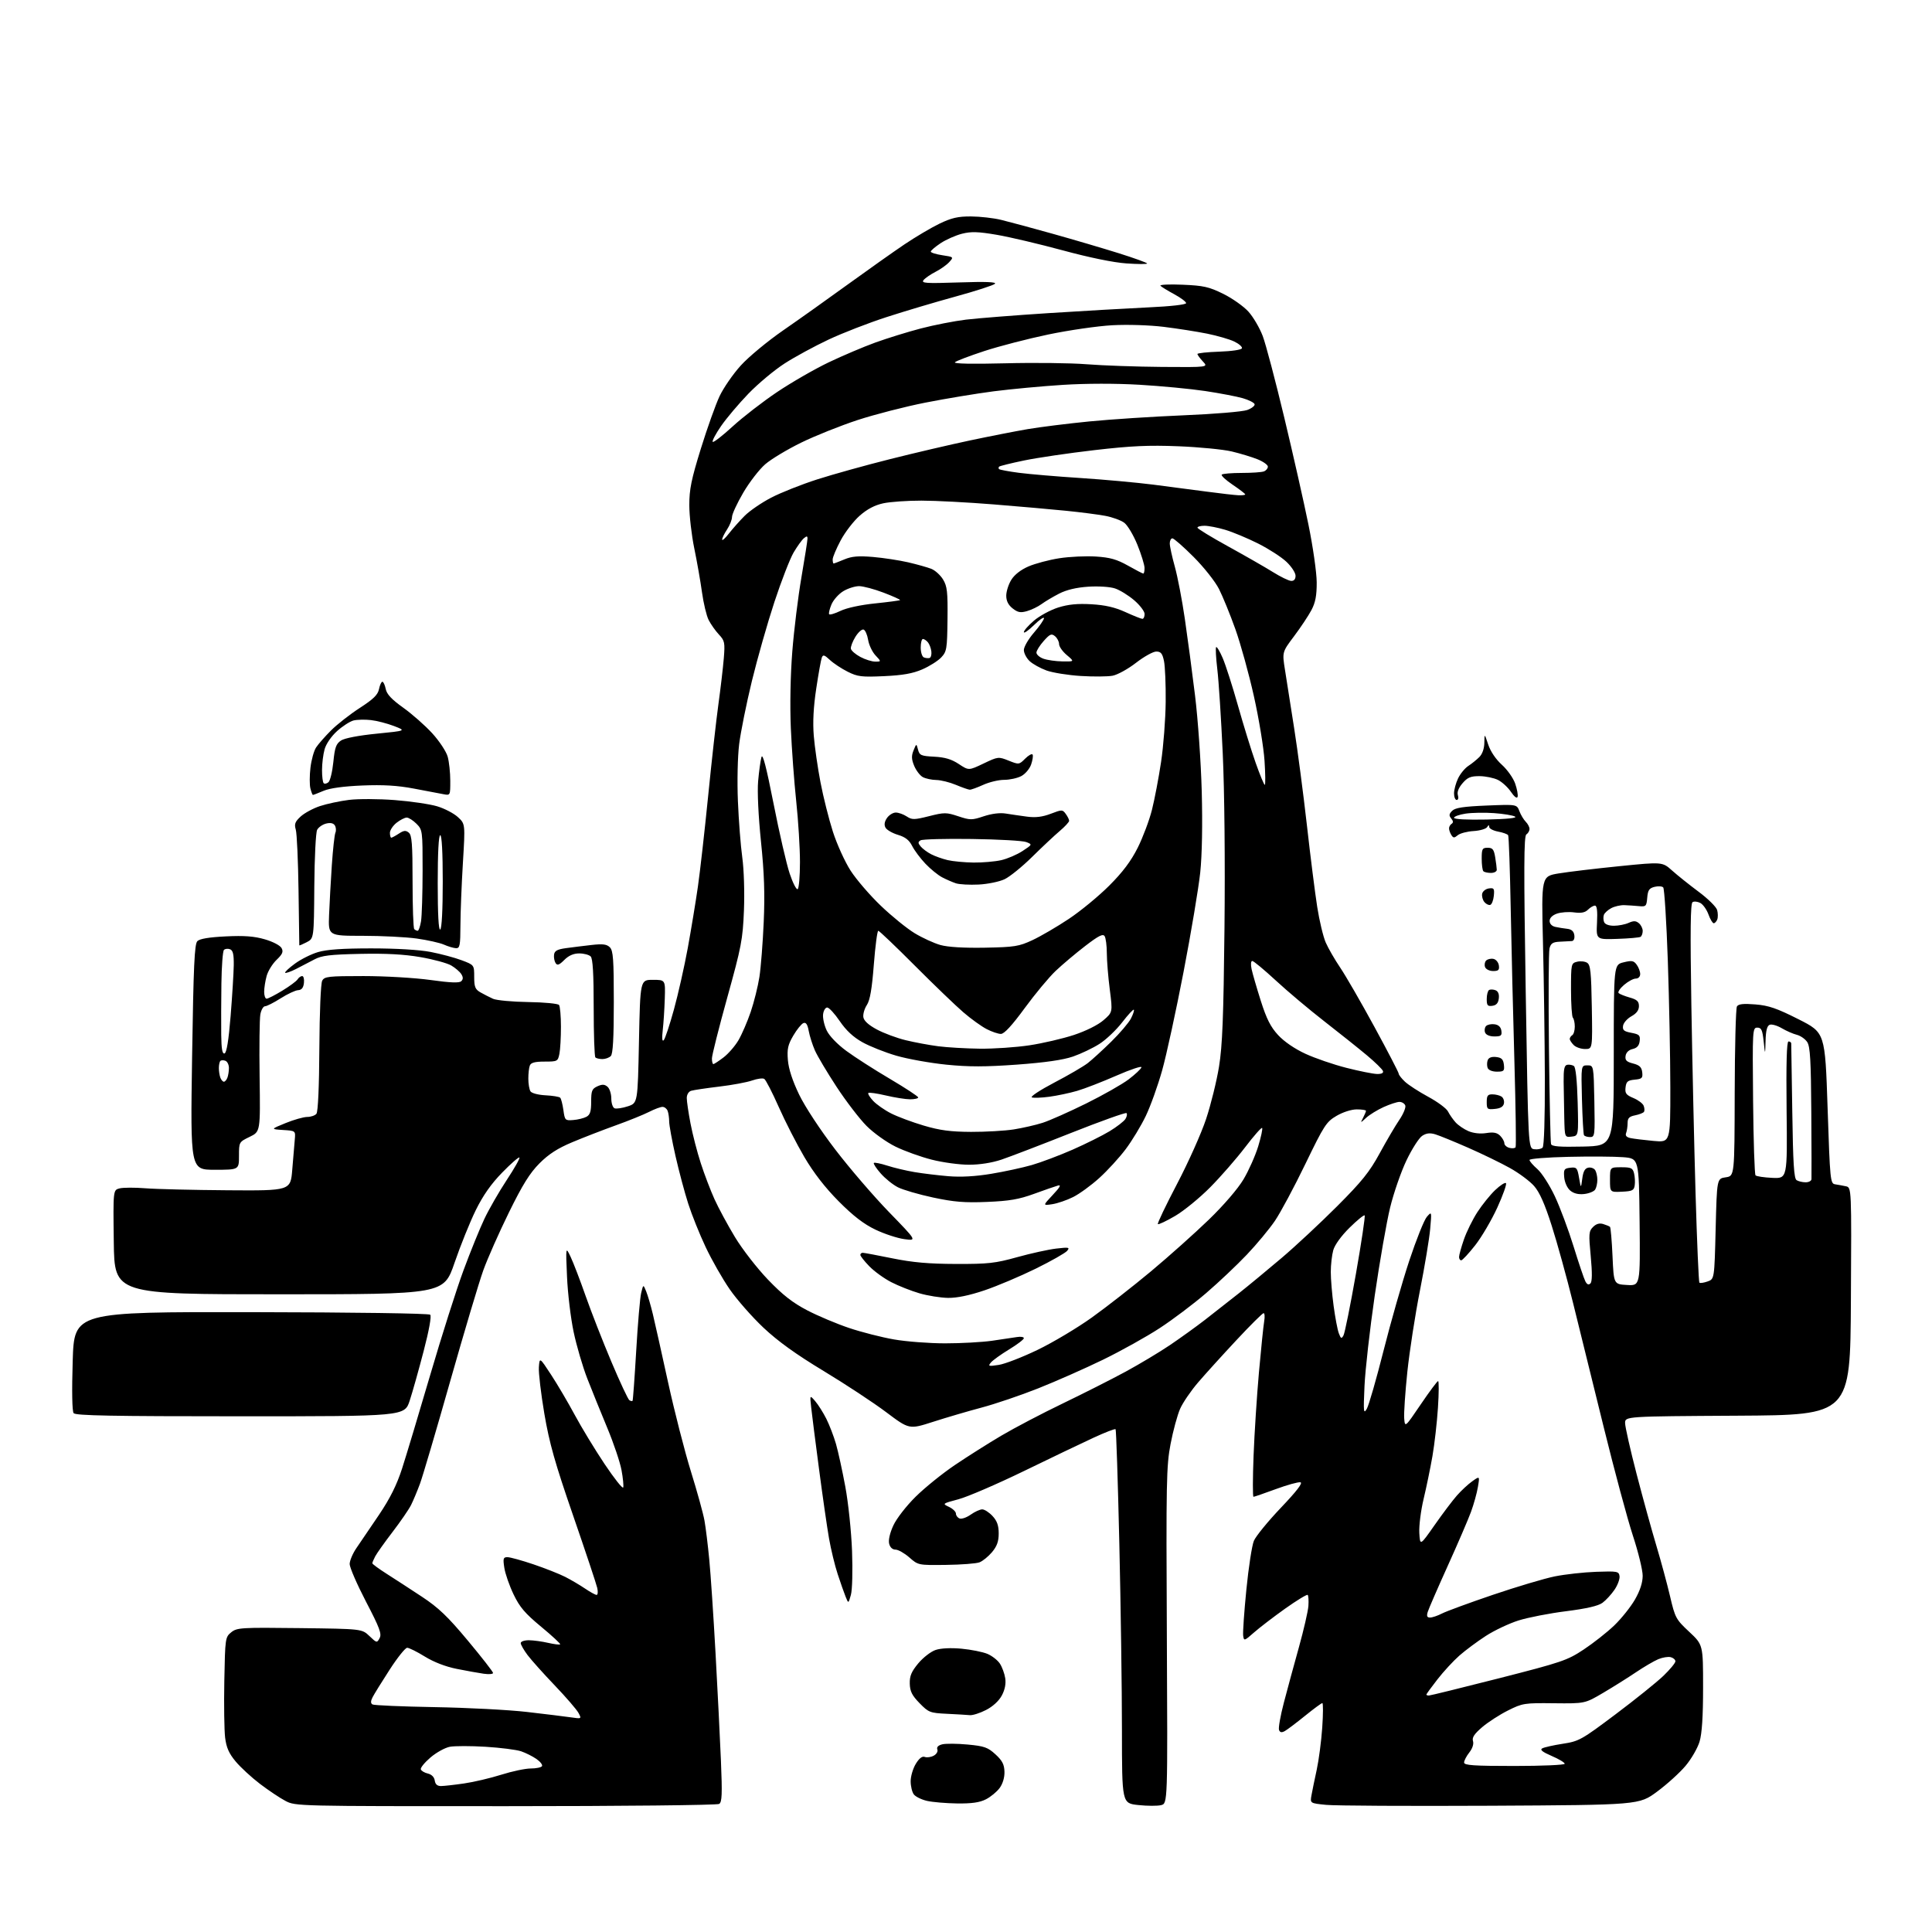 <?xml version="1.0" encoding="UTF-8" standalone="no"?>
<svg 
  version="1.1" 
  xmlns="http://www.w3.org/2000/svg" 
  xmlns:xlink="http://www.w3.org/1999/xlink" 
  xmlns:svg="http://www.w3.org/2000/svg"
  xmlns:rdf="http://www.w3.org/1999/02/22-rdf-syntax-ns#"
  xmlns:cc="http://creativecommons.org/ns#"
  xmlns:dc="http://purl.org/dc/elements/1.1/"
  viewBox="0 0 768 768"
  width="768"
  height="768"
>
<style>svg {background-color: white; }</style>"
<path stroke="none" fill="black" fill-rule="evenodd" d="M200.99,717.98C118.10,718.00 117.44,717.98 113.49,715.90C111.29,714.75 106.75,711.71 103.38,709.15C100.01,706.59 95.66,702.58 93.70,700.24C91.00,697.01 89.99,694.71 89.49,690.74C89.14,687.86 88.99,677.70 89.17,668.16C89.49,651.21 89.55,650.78 91.92,648.86C94.20,647.02 95.77,646.92 119.11,647.20C143.87,647.50 143.87,647.50 146.85,650.35C149.75,653.13 149.85,653.15 150.90,651.18C151.81,649.49 150.92,647.10 145.49,636.68C141.92,629.81 139.00,623.09 139.00,621.74C139.00,620.39 140.21,617.53 141.68,615.39C143.16,613.25 147.18,607.33 150.61,602.24C155.07,595.62 157.70,590.34 159.84,583.74C161.48,578.66 166.52,561.90 171.04,546.50C175.55,531.10 181.49,512.42 184.24,505.00C186.98,497.57 190.73,488.35 192.56,484.50C194.38,480.65 198.38,473.71 201.43,469.08C204.49,464.45 206.76,460.42 206.47,460.14C206.19,459.85 203.11,462.54 199.63,466.11C195.24,470.60 192.02,475.19 189.13,481.05C186.84,485.70 183.04,495.12 180.68,502.00C176.38,514.50 176.38,514.50 110.94,514.50C45.50,514.50 45.50,514.50 45.23,493.77C44.96,473.05 44.96,473.05 47.54,472.40C48.96,472.04 53.58,472.03 57.81,472.36C62.04,472.70 76.75,473.05 90.50,473.15C115.50,473.33 115.50,473.33 116.18,464.92C116.55,460.29 117.00,454.93 117.18,453.00C117.50,449.50 117.50,449.50 112.53,449.19C107.56,448.87 107.56,448.87 113.53,446.44C116.81,445.10 120.68,444.01 122.13,444.00C123.57,444.00 125.22,443.44 125.78,442.75C126.42,441.98 126.87,431.99 126.95,416.60C127.03,402.36 127.51,390.91 128.08,389.85C128.98,388.17 130.51,388.00 144.50,388.00C153.03,388.00 164.93,388.70 171.11,389.56C179.15,390.68 182.59,390.81 183.37,390.03C184.15,389.25 184.15,388.46 183.37,387.22C182.78,386.28 180.97,384.73 179.37,383.79C177.76,382.85 172.25,381.35 167.12,380.47C160.60,379.34 153.39,378.96 143.15,379.18C131.14,379.44 127.87,379.84 125.00,381.38C123.08,382.41 119.77,384.13 117.65,385.20C115.54,386.27 113.60,386.94 113.36,386.69C113.11,386.44 114.84,384.82 117.20,383.09C119.55,381.35 123.71,379.27 126.42,378.47C129.88,377.44 136.24,377.00 147.59,377.00C157.46,377.00 166.70,377.55 171.16,378.41C175.20,379.19 180.75,380.67 183.50,381.71C188.50,383.59 188.50,383.59 188.50,388.32C188.50,392.32 188.89,393.28 191.00,394.49C192.38,395.27 194.62,396.42 196.00,397.04C197.38,397.65 203.68,398.24 210.00,398.33C216.32,398.42 221.83,398.95 222.23,399.50C222.64,400.05 222.98,403.93 222.98,408.12C222.99,412.32 222.72,417.16 222.38,418.88C221.77,421.90 221.58,422.00 216.48,422.00C212.60,422.00 211.05,422.42 210.61,423.58C210.27,424.45 210.01,426.81 210.02,428.83C210.02,430.85 210.41,433.09 210.87,433.82C211.34,434.56 213.94,435.25 216.85,435.40C219.67,435.54 222.30,435.97 222.68,436.35C223.06,436.73 223.63,438.94 223.96,441.27C224.52,445.35 224.66,445.49 227.87,445.23C229.70,445.09 232.05,444.51 233.10,443.95C234.58,443.16 235.00,441.82 235.00,437.94C235.00,433.61 235.32,432.81 237.47,431.83C239.36,430.97 240.30,431.00 241.47,431.98C242.31,432.67 243.00,434.78 243.00,436.65C243.00,438.55 243.58,440.29 244.31,440.57C245.04,440.84 247.40,440.49 249.56,439.78C253.50,438.49 253.50,438.49 254.00,414.00C254.50,389.50 254.50,389.50 259.50,389.50C264.50,389.50 264.50,389.50 264.26,397.00C264.13,401.12 263.77,406.75 263.45,409.50C263.08,412.73 263.22,414.15 263.84,413.50C264.38,412.95 266.19,407.49 267.88,401.36C269.57,395.23 272.05,384.21 273.40,376.86C274.74,369.51 276.55,358.55 277.42,352.50C278.29,346.45 280.12,330.22 281.50,316.43C282.88,302.63 284.71,286.21 285.58,279.93C286.45,273.64 287.41,265.44 287.72,261.70C288.23,255.42 288.08,254.69 285.75,252.20C284.36,250.71 282.54,248.12 281.69,246.44C280.84,244.76 279.66,239.81 279.05,235.44C278.45,231.07 277.07,223.22 275.99,218.00C274.91,212.78 274.02,205.06 274.01,200.85C274.00,194.55 274.81,190.57 278.60,178.35C281.13,170.18 284.48,160.80 286.04,157.49C287.60,154.19 291.39,148.69 294.48,145.29C297.56,141.88 305.13,135.61 311.29,131.35C317.46,127.09 329.02,118.87 337.00,113.08C344.98,107.30 355.10,100.14 359.50,97.17C363.90,94.21 370.20,90.48 373.50,88.89C378.27,86.60 380.84,86.01 386.00,86.04C389.57,86.06 394.98,86.67 398.00,87.41C401.02,88.14 410.25,90.63 418.50,92.94C426.75,95.25 438.56,98.73 444.75,100.67C450.94,102.62 456.00,104.45 456.00,104.74C456.00,105.04 452.29,105.03 447.75,104.71C442.66,104.36 433.00,102.38 422.50,99.53C413.15,97.00 401.33,94.21 396.24,93.34C388.83,92.08 386.08,91.99 382.42,92.91C379.91,93.55 376.09,95.23 373.93,96.66C371.77,98.10 370.00,99.60 370.00,100.02C370.00,100.43 372.06,101.08 374.59,101.46C379.12,102.14 379.15,102.17 377.34,104.18C376.33,105.30 373.89,107.03 371.93,108.03C369.97,109.03 367.82,110.51 367.15,111.31C366.10,112.59 367.90,112.71 381.22,112.27C391.87,111.91 396.20,112.08 395.50,112.81C394.95,113.39 387.94,115.66 379.92,117.86C371.90,120.06 359.53,123.74 352.42,126.05C345.31,128.35 334.94,132.37 329.37,134.99C323.80,137.61 315.92,141.88 311.87,144.50C307.82,147.11 301.35,152.51 297.50,156.50C293.65,160.49 288.75,166.29 286.61,169.40C284.47,172.51 282.99,175.32 283.32,175.65C283.64,175.98 287.19,173.23 291.21,169.54C295.22,165.86 303.18,159.70 308.89,155.86C314.61,152.02 323.83,146.71 329.39,144.05C334.95,141.40 343.32,137.84 348.00,136.15C352.68,134.46 360.77,131.95 366.00,130.58C371.23,129.21 379.32,127.63 384.00,127.06C388.68,126.50 403.52,125.33 417.00,124.46C430.48,123.60 448.25,122.58 456.50,122.19C465.33,121.79 471.50,121.09 471.50,120.50C471.50,119.96 469.38,118.37 466.80,116.97C464.21,115.57 461.74,114.06 461.30,113.60C460.86,113.14 464.82,112.95 470.10,113.18C478.43,113.53 480.57,114.01 486.24,116.80C489.84,118.57 494.35,121.76 496.27,123.88C498.19,126.00 500.75,130.38 501.97,133.62C503.19,136.85 507.03,151.43 510.52,166.00C514.01,180.57 518.33,199.70 520.12,208.50C521.92,217.30 523.40,227.65 523.41,231.50C523.43,236.75 522.91,239.51 521.31,242.53C520.14,244.74 517.05,249.40 514.43,252.88C509.67,259.21 509.67,259.21 510.81,266.35C511.43,270.28 513.07,280.70 514.45,289.50C515.84,298.30 518.11,315.62 519.51,328.00C520.90,340.38 522.75,355.00 523.61,360.50C524.47,366.00 526.00,372.38 527.00,374.67C528.00,376.96 530.60,381.46 532.77,384.67C534.94,387.88 541.06,398.47 546.36,408.21C551.66,417.95 556.00,426.30 556.00,426.78C556.00,427.26 557.12,428.70 558.49,429.99C559.86,431.28 564.02,433.98 567.74,435.99C571.46,438.00 574.99,440.62 575.59,441.81C576.19,443.01 577.54,444.95 578.59,446.13C579.64,447.31 581.96,448.89 583.75,449.65C585.74,450.49 588.48,450.79 590.83,450.41C593.68,449.96 595.08,450.23 596.33,451.47C597.25,452.39 598.00,453.73 598.00,454.45C598.00,455.18 598.90,456.00 600.00,456.29C601.10,456.58 602.21,456.47 602.47,456.05C602.73,455.63 602.52,440.48 602.01,422.39C601.49,404.30 600.83,376.74 600.53,361.15C600.24,345.56 599.78,332.45 599.51,332.01C599.24,331.58 597.44,330.93 595.51,330.57C593.58,330.21 591.99,329.37 591.98,328.70C591.97,327.84 591.74,327.86 591.15,328.79C590.70,329.51 588.26,330.21 585.74,330.36C583.22,330.51 580.41,331.25 579.50,332.00C578.10,333.17 577.71,333.16 576.94,331.94C576.44,331.15 576.02,329.96 576.02,329.31C576.01,328.65 576.47,327.83 577.05,327.47C577.76,327.03 577.71,326.35 576.88,325.36C575.92,324.20 576.00,323.57 577.26,322.31C578.47,321.10 581.71,320.60 590.90,320.22C602.95,319.73 602.95,319.73 603.98,322.44C604.54,323.93 605.68,325.82 606.50,326.65C607.33,327.47 608.00,328.76 608.00,329.52C608.00,330.28 607.44,331.26 606.75,331.70C605.75,332.34 605.70,345.12 606.50,394.50C607.50,456.50 607.50,456.50 609.87,456.83C611.17,457.02 612.67,456.73 613.21,456.19C613.80,455.60 614.15,444.64 614.10,428.36C614.05,413.59 613.72,389.54 613.36,374.92C612.71,348.34 612.71,348.34 619.60,347.20C623.40,346.57 634.22,345.28 643.66,344.33C660.82,342.60 660.82,342.60 664.68,346.05C666.80,347.95 671.56,351.75 675.25,354.50C678.95,357.25 682.25,360.51 682.59,361.75C682.93,362.98 682.96,364.67 682.64,365.50C682.32,366.32 681.69,367.00 681.23,367.00C680.78,367.00 679.83,365.43 679.14,363.50C678.44,361.58 676.99,359.53 675.91,358.95C674.84,358.38 673.45,358.22 672.82,358.61C671.98,359.13 671.86,369.89 672.34,399.41C672.70,421.46 673.45,455.22 674.01,474.43C674.57,493.64 675.26,509.59 675.53,509.87C675.81,510.15 677.27,509.94 678.77,509.41C681.50,508.45 681.50,508.45 682.00,488.48C682.50,468.50 682.50,468.50 686.00,468.00C689.50,467.50 689.50,467.50 689.57,434.45C689.61,416.27 690.01,400.80 690.46,400.07C691.06,399.10 693.01,398.89 697.78,399.27C703.06,399.69 706.30,400.81 714.90,405.15C725.50,410.50 725.50,410.50 726.50,440.49C727.46,469.32 727.58,470.49 729.50,470.78C730.60,470.94 732.52,471.30 733.76,471.56C736.02,472.04 736.02,472.04 735.76,517.27C735.50,562.50 735.50,562.50 690.75,562.76C646.00,563.02 646.00,563.02 646.00,565.69C646.00,567.15 648.06,576.26 650.57,585.93C653.08,595.59 656.63,608.45 658.45,614.50C660.26,620.55 662.70,629.55 663.86,634.50C665.88,643.13 666.19,643.71 671.48,648.66C677.00,653.83 677.00,653.83 677.00,670.76C677.00,682.38 676.56,689.14 675.60,692.33C674.83,694.89 672.34,699.21 670.06,701.92C667.79,704.64 662.70,709.26 658.75,712.18C651.58,717.50 651.58,717.50 592.54,717.81C560.07,717.97 530.64,717.82 527.13,717.46C520.77,716.82 520.77,716.82 521.33,713.66C521.64,711.92 522.58,707.35 523.42,703.50C524.25,699.65 525.24,692.11 525.61,686.75C525.98,681.39 526.00,677.00 525.65,677.00C525.30,677.00 522.20,679.28 518.76,682.07C515.31,684.86 511.71,687.58 510.74,688.12C509.46,688.82 508.82,688.70 508.43,687.68C508.13,686.91 508.99,682.05 510.34,676.89C511.69,671.72 514.37,661.83 516.31,654.90C518.24,647.97 519.95,640.54 520.11,638.40C520.26,636.25 520.13,634.27 519.82,634.00C519.50,633.73 515.48,636.18 510.87,639.45C506.27,642.73 500.70,646.99 498.50,648.93C494.64,652.33 494.49,652.38 494.18,650.21C494.00,648.98 494.57,640.74 495.45,631.90C496.32,623.07 497.67,614.34 498.43,612.52C499.19,610.69 504.02,604.77 509.16,599.37C515.55,592.65 518.00,589.45 516.93,589.23C516.06,589.06 511.64,590.29 507.11,591.96C502.57,593.63 498.60,595.00 498.28,595.00C497.95,595.00 497.97,587.69 498.31,578.75C498.65,569.81 499.62,554.85 500.45,545.50C501.29,536.15 502.22,527.04 502.53,525.25C502.84,523.46 502.73,522.00 502.30,522.00C501.86,522.00 496.99,526.84 491.48,532.75C485.96,538.66 479.12,546.21 476.27,549.53C473.42,552.85 470.19,557.57 469.11,560.03C468.03,562.49 466.32,568.77 465.32,574.00C463.65,582.72 463.53,589.01 463.84,650.21C464.17,716.92 464.17,716.92 461.56,717.57C460.13,717.93 456.04,717.92 452.48,717.53C446.00,716.84 446.00,716.84 445.99,687.67C445.99,671.63 445.52,638.27 444.95,613.54C444.38,588.81 443.71,568.38 443.46,568.13C443.22,567.88 439.30,569.39 434.76,571.49C430.22,573.58 417.73,579.56 407.00,584.78C396.27,589.99 384.57,595.03 381.00,595.98C374.56,597.70 374.52,597.73 377.25,599.02C378.76,599.73 380.00,600.94 380.00,601.69C380.00,602.45 380.66,603.32 381.46,603.62C382.27,603.93 384.25,603.24 385.87,602.09C387.49,600.94 389.55,600.00 390.45,600.00C391.36,600.00 393.20,601.19 394.55,602.65C396.36,604.60 397.00,606.42 397.00,609.57C397.00,612.74 396.31,614.66 394.34,617.01C392.87,618.75 390.63,620.57 389.36,621.05C388.08,621.54 382.08,622.00 376.02,622.07C365.04,622.21 364.99,622.20 361.47,619.10C359.52,617.40 357.05,616.00 355.98,616.00C354.77,616.00 353.81,615.11 353.45,613.64C353.09,612.21 353.74,609.38 355.12,606.39C356.38,603.65 360.26,598.65 363.95,595.00C367.56,591.42 374.57,585.76 379.51,582.42C384.45,579.08 392.77,573.81 398.00,570.72C403.23,567.63 414.25,561.85 422.50,557.88C430.75,553.91 442.00,548.21 447.50,545.23C453.00,542.24 460.88,537.52 465.00,534.74C469.12,531.96 475.43,527.42 479.00,524.66C482.57,521.89 488.65,517.12 492.50,514.07C496.35,511.02 504.00,504.70 509.50,500.03C515.00,495.36 524.90,486.13 531.51,479.52C541.36,469.66 544.40,465.88 548.42,458.50C551.11,453.55 554.63,447.56 556.24,445.19C557.85,442.83 558.92,440.24 558.62,439.44C558.31,438.65 557.26,438.01 556.28,438.02C555.30,438.03 552.48,438.96 550.00,440.08C547.52,441.21 544.43,443.11 543.11,444.31C540.73,446.50 540.73,446.50 541.86,444.32C542.49,443.11 543.00,441.88 543.00,441.57C543.00,441.25 541.35,441.00 539.34,441.00C537.21,441.00 533.84,442.08 531.29,443.57C527.22,445.96 526.35,447.31 518.90,462.70C514.50,471.81 509.06,481.96 506.83,485.26C504.59,488.56 499.55,494.63 495.63,498.75C491.71,502.88 484.45,509.75 479.48,514.01C474.52,518.28 466.20,524.56 460.98,527.96C455.77,531.37 445.65,537.00 438.50,540.49C431.35,543.97 419.74,549.10 412.71,551.89C405.68,554.68 395.55,558.12 390.21,559.53C384.87,560.95 376.21,563.49 370.97,565.18C361.43,568.25 361.43,568.25 352.29,561.38C347.26,557.59 336.07,550.23 327.42,545.00C316.37,538.33 309.26,533.20 303.49,527.78C298.98,523.53 292.94,516.66 290.07,512.51C287.20,508.36 282.90,500.81 280.51,495.73C278.11,490.66 274.99,482.89 273.58,478.48C272.16,474.07 269.88,465.52 268.51,459.48C267.14,453.44 266.01,447.30 266.01,445.83C266.00,444.36 265.73,442.45 265.39,441.58C265.06,440.71 264.14,440.00 263.35,440.00C262.57,440.00 260.16,440.90 258.00,442.00C255.84,443.10 249.90,445.51 244.79,447.34C239.68,449.18 231.90,452.19 227.50,454.04C221.69,456.47 218.12,458.77 214.46,462.44C210.61,466.30 207.72,470.94 202.29,482.00C198.37,489.98 193.78,500.34 192.10,505.02C190.41,509.71 184.51,529.51 178.97,549.02C173.44,568.54 168.02,586.90 166.94,589.83C165.85,592.76 164.25,596.59 163.37,598.33C162.49,600.07 159.19,604.88 156.03,609.00C152.88,613.12 149.78,617.48 149.15,618.68C148.52,619.89 148.00,621.12 148.00,621.42C148.00,621.73 150.59,623.63 153.75,625.64C156.91,627.65 163.21,631.74 167.73,634.73C174.31,639.07 177.99,642.59 185.98,652.18C191.49,658.78 196.00,664.57 196.00,665.03C196.00,665.49 194.31,665.63 192.25,665.33C190.19,665.03 185.37,664.17 181.53,663.40C177.16,662.53 172.45,660.71 168.88,658.51C165.76,656.58 162.59,655.01 161.85,655.02C161.11,655.02 157.96,658.96 154.86,663.77C151.75,668.57 148.71,673.49 148.10,674.69C147.32,676.23 147.31,677.07 148.06,677.54C148.64,677.90 159.74,678.38 172.71,678.61C185.68,678.83 202.19,679.69 209.40,680.52C216.60,681.35 224.46,682.31 226.86,682.66C231.22,683.29 231.23,683.29 229.95,680.90C229.24,679.58 225.01,674.67 220.54,670.00C216.07,665.33 211.19,659.88 209.71,657.91C208.22,655.93 207.00,653.79 207.00,653.16C207.00,652.51 208.44,652.01 210.25,652.02C212.04,652.04 215.47,652.50 217.88,653.06C220.29,653.61 222.45,653.88 222.67,653.66C222.90,653.43 219.50,650.29 215.12,646.66C208.70,641.35 206.58,638.86 204.15,633.79C202.49,630.33 200.84,625.59 200.48,623.25C199.90,619.51 200.05,619.00 201.72,619.00C202.77,619.00 207.42,620.28 212.06,621.85C216.70,623.42 222.39,625.67 224.69,626.84C227.00,628.02 230.55,630.11 232.58,631.49C234.62,632.87 236.67,634.00 237.16,634.00C237.64,634.00 237.76,632.76 237.42,631.25C237.09,629.74 232.77,616.80 227.84,602.50C220.58,581.48 218.39,573.72 216.39,562.00C215.04,554.02 214.05,545.70 214.21,543.50C214.50,539.50 214.50,539.50 219.08,546.50C221.60,550.35 225.84,557.55 228.50,562.50C231.16,567.45 236.49,576.21 240.34,581.98C244.20,587.74 247.52,591.93 247.74,591.29C247.95,590.65 247.65,587.55 247.06,584.39C246.48,581.24 243.93,573.67 241.39,567.58C238.85,561.48 235.27,552.67 233.45,547.98C231.63,543.30 229.19,534.98 228.03,529.48C226.87,523.99 225.68,514.10 225.40,507.50C224.87,495.50 224.87,495.50 226.83,499.62C227.91,501.89 230.60,508.90 232.81,515.20C235.02,521.50 239.63,533.27 243.04,541.34C246.45,549.42 249.66,556.29 250.19,556.61C250.71,556.94 251.27,557.04 251.45,556.85C251.62,556.66 252.27,547.73 252.90,537.00C253.52,526.27 254.41,515.92 254.87,514.00C255.71,510.50 255.71,510.50 256.87,513.36C257.51,514.93 258.70,518.98 259.51,522.36C260.32,525.73 263.05,537.93 265.56,549.45C268.08,560.98 272.17,576.93 274.64,584.90C277.12,592.87 279.55,601.67 280.04,604.45C280.54,607.23 281.40,614.23 281.95,620.00C282.51,625.77 283.62,642.42 284.43,657.00C285.24,671.58 286.20,690.86 286.58,699.86C287.14,713.25 287.01,716.38 285.88,717.09C285.12,717.58 247.02,717.98 200.99,717.98zM380.50,716.90C376.10,716.84 370.70,716.38 368.50,715.88C366.30,715.37 363.94,714.21 363.25,713.29C362.56,712.37 362.00,710.02 362.00,708.06C362.01,706.10 362.92,703.00 364.04,701.16C365.40,698.93 366.59,698.01 367.61,698.41C368.46,698.73 370.05,698.51 371.15,697.92C372.28,697.32 372.92,696.23 372.61,695.43C372.26,694.52 372.96,693.80 374.56,693.40C375.93,693.05 380.47,693.09 384.65,693.48C391.28,694.10 392.68,694.60 395.71,697.38C398.41,699.85 399.21,701.38 399.29,704.28C399.36,706.57 398.62,709.05 397.38,710.75C396.27,712.26 393.81,714.29 391.93,715.25C389.44,716.52 386.30,716.97 380.50,716.90zM175.32,709.98C176.52,709.97 180.64,709.51 184.48,708.95C188.31,708.40 194.97,706.83 199.28,705.47C203.58,704.11 208.85,703.00 210.99,703.00C213.13,703.00 215.14,702.58 215.45,702.08C215.77,701.57 214.78,700.29 213.26,699.23C211.74,698.17 208.98,696.79 207.13,696.16C205.28,695.54 198.94,694.73 193.04,694.37C187.14,694.01 180.74,694.01 178.82,694.37C176.90,694.73 173.43,696.65 171.12,698.63C168.80,700.61 167.08,702.73 167.28,703.34C167.48,703.95 168.74,704.70 170.07,705.01C171.58,705.37 172.62,706.42 172.82,707.79C173.04,709.30 173.83,709.99 175.32,709.98zM602.00,702.00C613.00,702.00 622.00,701.61 622.00,701.12C622.00,700.64 619.67,699.24 616.82,698.02C613.12,696.42 612.04,695.56 613.07,695.00C613.85,694.57 617.54,693.74 621.25,693.17C627.69,692.18 628.67,691.63 642.25,681.43C650.09,675.54 658.64,668.66 661.25,666.15C663.86,663.63 666.00,661.05 666.00,660.40C666.00,659.76 665.16,659.01 664.14,658.75C663.12,658.48 660.89,658.85 659.18,659.56C657.48,660.28 653.48,662.62 650.29,664.77C647.11,666.92 641.25,670.59 637.27,672.94C630.04,677.20 630.04,677.20 617.75,677.07C605.96,676.93 605.22,677.05 599.45,679.94C596.14,681.59 591.52,684.58 589.18,686.58C586.05,689.26 585.09,690.71 585.54,692.11C585.90,693.27 585.33,695.04 584.07,696.64C582.93,698.09 582.00,699.88 582.00,700.63C582.00,701.74 585.77,702.00 602.00,702.00zM385.54,681.80C384.42,681.69 380.31,681.45 376.41,681.26C369.69,680.94 369.13,680.72 365.54,677.04C362.54,673.97 361.73,672.34 361.65,669.28C361.57,666.24 362.29,664.51 365.02,661.22C366.94,658.92 370.03,656.52 371.91,655.89C374.01,655.18 377.94,654.99 382.22,655.38C386.02,655.74 390.64,656.66 392.49,657.43C394.33,658.20 396.58,659.95 397.47,661.31C398.36,662.67 399.32,665.30 399.60,667.14C399.93,669.34 399.46,671.71 398.23,674.00C397.08,676.15 394.66,678.37 391.96,679.75C389.55,680.99 386.66,681.91 385.54,681.80zM568.00,674.00C568.55,674.00 581.05,670.92 595.78,667.17C620.85,660.77 623.01,660.04 629.53,655.72C633.36,653.18 638.83,648.88 641.68,646.15C644.52,643.42 648.23,638.78 649.92,635.84C651.96,632.28 652.98,629.13 652.99,626.40C653.00,624.15 651.24,616.94 649.08,610.38C646.93,603.82 641.74,584.51 637.54,567.48C633.35,550.44 627.85,528.17 625.33,518.00C622.81,507.82 618.99,493.98 616.83,487.24C614.09,478.63 612.00,473.93 609.84,471.47C608.15,469.54 603.83,466.32 600.24,464.32C596.65,462.31 589.17,458.68 583.61,456.24C578.05,453.80 572.17,451.40 570.55,450.91C568.41,450.27 566.99,450.43 565.33,451.52C564.08,452.34 561.27,456.72 559.10,461.26C556.93,465.79 554.01,474.23 552.60,480.00C551.19,485.77 548.44,501.52 546.48,515.00C544.52,528.48 542.69,544.67 542.41,551.00C541.94,561.37 542.04,562.25 543.34,560.00C544.13,558.62 547.11,548.27 549.96,537.00C552.80,525.73 557.41,509.62 560.19,501.20C562.98,492.79 566.13,484.92 567.20,483.70C569.14,481.50 569.14,481.50 568.52,488.50C568.19,492.35 566.35,503.38 564.45,513.00C562.55,522.62 560.30,537.17 559.44,545.32C558.59,553.47 558.03,561.79 558.19,563.82C558.50,567.50 558.50,567.50 564.78,558.25C568.23,553.16 571.33,549.00 571.67,549.00C572.01,549.00 571.99,553.76 571.61,559.58C571.23,565.40 570.25,574.06 569.42,578.83C568.59,583.60 567.01,591.25 565.91,595.84C564.81,600.43 564.04,606.50 564.20,609.34C564.50,614.50 564.50,614.50 570.24,606.30C573.40,601.78 577.39,596.49 579.11,594.53C580.83,592.57 583.58,590.01 585.23,588.84C588.23,586.70 588.23,586.70 587.49,591.10C587.09,593.52 585.85,597.98 584.74,601.00C583.63,604.02 579.47,613.70 575.48,622.50C571.50,631.30 567.93,639.51 567.55,640.75C567.04,642.44 567.27,643.00 568.48,643.00C569.37,643.00 571.49,642.28 573.18,641.41C574.87,640.53 583.96,637.19 593.38,633.99C602.80,630.79 613.88,627.49 618.00,626.65C622.12,625.82 629.55,624.99 634.50,624.82C642.92,624.52 643.52,624.63 643.79,626.54C643.95,627.66 643.05,630.10 641.79,631.95C640.53,633.80 638.38,636.14 637.00,637.15C635.30,638.39 630.64,639.46 622.50,640.49C615.90,641.32 607.43,642.97 603.67,644.15C599.92,645.33 594.07,648.09 590.67,650.29C587.28,652.48 582.53,656.01 580.13,658.12C577.72,660.24 573.78,664.51 571.38,667.61C568.97,670.71 567.00,673.41 567.00,673.62C567.00,673.83 567.45,674.00 568.00,674.00zM338.24,634.00C337.26,637.50 337.26,637.50 336.15,634.73C335.54,633.21 334.11,629.16 332.99,625.73C331.86,622.31 330.31,615.90 329.54,611.50C328.77,607.10 326.99,594.73 325.58,584.00C324.16,573.27 322.76,562.25 322.46,559.50C321.91,554.50 321.91,554.50 324.06,556.99C325.24,558.36 327.23,561.51 328.48,563.99C329.72,566.47 331.45,570.98 332.32,574.00C333.19,577.02 334.86,584.67 336.03,591.00C337.21,597.33 338.41,608.80 338.70,616.50C338.99,624.42 338.80,632.02 338.24,634.00zM95.54,563.00C44.49,563.00 30.03,562.73 29.27,561.75C28.67,560.98 28.53,553.06 28.90,541.00C29.50,521.50 29.50,521.50 99.80,521.60C140.88,521.66 170.49,522.09 171.02,522.62C171.58,523.18 170.55,528.86 168.42,537.02C166.49,544.43 164.00,553.31 162.87,556.75C160.84,563.00 160.84,563.00 95.54,563.00zM397.02,542.57C399.49,542.19 406.45,539.49 412.50,536.57C418.55,533.65 428.23,527.88 434.00,523.75C439.77,519.62 450.35,511.36 457.50,505.40C464.65,499.43 475.01,490.17 480.53,484.83C486.48,479.07 492.09,472.55 494.31,468.81C496.38,465.34 499.00,459.44 500.15,455.70C501.29,451.96 501.99,448.66 501.71,448.38C501.43,448.09 498.39,451.55 494.96,456.05C491.53,460.55 485.30,467.70 481.11,471.93C476.93,476.16 470.63,481.31 467.13,483.36C463.62,485.41 460.53,486.87 460.27,486.60C460.00,486.33 463.43,479.16 467.88,470.66C472.34,462.16 477.54,450.54 479.43,444.85C481.33,439.16 483.64,429.77 484.58,424.00C485.93,415.66 486.37,404.33 486.75,369.00C487.03,342.51 486.75,314.38 486.06,299.50C485.43,285.75 484.46,270.73 483.91,266.13C483.36,261.52 483.15,257.52 483.43,257.24C483.72,256.95 484.90,258.92 486.05,261.61C487.21,264.30 489.94,272.80 492.11,280.50C494.28,288.20 497.45,298.44 499.15,303.25C500.85,308.06 502.48,312.00 502.77,312.00C503.06,312.00 503.02,307.70 502.67,302.44C502.33,297.18 500.43,285.63 498.45,276.78C496.48,267.93 493.16,255.92 491.08,250.10C489.00,244.27 486.06,237.08 484.56,234.12C483.05,231.14 478.54,225.45 474.46,221.37C470.41,217.32 466.62,214.00 466.05,214.00C465.47,214.00 465.00,214.91 465.00,216.01C465.00,217.12 465.90,221.28 467.01,225.26C468.12,229.24 469.91,238.57 470.99,246.00C472.08,253.43 473.91,267.15 475.05,276.50C476.20,285.85 477.40,302.99 477.71,314.59C478.06,327.79 477.84,339.86 477.11,346.84C476.46,352.98 473.49,370.71 470.50,386.25C467.51,401.79 463.67,419.45 461.97,425.50C460.27,431.55 457.35,439.70 455.47,443.61C453.59,447.53 449.99,453.48 447.46,456.84C444.93,460.20 440.22,465.35 436.99,468.27C433.76,471.20 429.07,474.61 426.58,475.85C424.08,477.10 420.35,478.38 418.27,478.69C414.50,479.26 414.50,479.26 418.50,474.99C421.41,471.89 421.96,470.88 420.50,471.29C419.40,471.60 415.12,473.08 411.00,474.59C405.04,476.76 401.21,477.42 392.37,477.78C383.39,478.15 379.25,477.81 370.90,476.03C365.21,474.81 358.92,472.98 356.93,471.96C354.94,470.95 351.86,468.47 350.09,466.45C348.32,464.44 347.10,462.57 347.37,462.29C347.65,462.02 350.04,462.50 352.69,463.35C355.33,464.21 360.20,465.36 363.50,465.92C366.80,466.48 372.88,467.21 377.00,467.56C381.94,467.97 387.75,467.65 394.00,466.61C399.23,465.75 406.50,464.17 410.16,463.12C413.83,462.06 421.10,459.32 426.33,457.03C431.55,454.73 438.19,451.43 441.08,449.68C443.97,447.93 446.80,445.73 447.38,444.80C447.96,443.86 448.15,442.82 447.81,442.48C447.47,442.14 437.52,445.70 425.68,450.39C413.85,455.08 401.44,459.84 398.12,460.96C394.35,462.23 389.46,463.00 385.19,463.00C381.41,463.00 374.76,462.10 370.41,460.99C366.06,459.89 359.57,457.56 356.00,455.81C352.41,454.05 347.24,450.36 344.46,447.56C341.69,444.78 336.33,437.79 332.56,432.04C328.79,426.29 324.91,419.77 323.93,417.54C322.96,415.32 321.85,411.84 321.48,409.82C321.00,407.20 320.39,406.30 319.38,406.69C318.59,406.99 316.78,409.23 315.35,411.66C313.20,415.34 312.83,416.99 313.20,421.43C313.49,424.94 315.04,429.67 317.68,435.14C320.01,439.97 326.08,449.20 332.06,457.00C337.74,464.43 347.37,475.62 353.45,481.88C364.50,493.26 364.50,493.26 359.50,492.58C356.75,492.21 351.57,490.51 348.00,488.80C343.35,486.58 339.19,483.37 333.39,477.54C327.99,472.10 323.44,466.23 319.74,459.94C316.69,454.75 312.11,445.79 309.56,440.04C307.01,434.28 304.42,429.26 303.81,428.88C303.20,428.50 301.02,428.79 298.98,429.51C296.93,430.23 291.04,431.33 285.88,431.94C280.72,432.56 275.71,433.31 274.75,433.60C273.73,433.91 273.00,435.12 273.00,436.48C273.00,437.77 273.67,442.33 274.49,446.61C275.31,450.90 277.14,458.00 278.57,462.39C279.99,466.79 282.45,473.23 284.03,476.72C285.61,480.21 289.27,486.98 292.17,491.78C295.07,496.58 300.97,504.18 305.28,508.67C311.16,514.79 315.07,517.85 320.89,520.88C325.16,523.11 332.68,526.27 337.58,527.91C342.49,529.56 350.50,531.60 355.39,532.45C360.27,533.30 369.40,534.00 375.69,534.00C381.97,534.00 390.35,533.54 394.31,532.98C398.26,532.42 402.74,531.75 404.25,531.50C405.76,531.25 407.00,531.46 407.00,531.95C407.00,532.45 404.36,534.46 401.13,536.42C397.89,538.39 394.64,540.73 393.90,541.62C392.67,543.10 392.96,543.19 397.02,542.57zM534.06,530.85C534.57,529.94 536.79,518.95 538.99,506.43C541.19,493.91 542.76,483.43 542.47,483.14C542.19,482.85 539.48,485.06 536.46,488.04C533.16,491.30 530.57,494.87 529.99,496.98C529.45,498.92 529.01,502.79 529.01,505.59C529.00,508.39 529.51,514.47 530.13,519.09C530.75,523.72 531.68,528.62 532.20,530.00C533.01,532.16 533.27,532.28 534.06,530.85zM376.88,515.93C373.92,515.89 368.80,515.07 365.50,514.11C362.20,513.15 357.17,511.16 354.31,509.69C351.46,508.23 347.52,505.38 345.56,503.36C343.60,501.34 342.00,499.31 342.00,498.85C342.00,498.38 342.43,498.00 342.95,498.00C343.47,498.00 348.76,498.99 354.70,500.20C362.77,501.84 369.16,502.41 380.00,502.44C392.84,502.48 395.62,502.17 404.35,499.74C409.77,498.23 416.74,496.70 419.85,496.33C424.90,495.74 425.36,495.84 424.21,497.23C423.50,498.09 417.88,501.28 411.71,504.32C405.55,507.35 396.40,511.22 391.38,512.92C385.40,514.94 380.41,515.98 376.88,515.93zM632.22,510.18C632.93,509.47 632.96,505.99 632.34,499.36C631.49,490.47 631.57,489.43 633.26,487.74C634.51,486.49 635.81,486.12 637.30,486.57C638.51,486.94 639.73,487.45 640.00,487.70C640.27,487.95 640.73,493.18 641.00,499.33C641.50,510.50 641.50,510.50 646.77,510.80C652.03,511.11 652.03,511.11 651.77,485.80C651.50,460.50 651.50,460.50 645.22,460.00C641.77,459.73 631.98,459.66 623.47,459.86C614.96,460.05 608.00,460.61 608.00,461.10C608.00,461.59 609.42,463.23 611.15,464.74C612.88,466.26 615.99,471.10 618.06,475.50C620.13,479.90 623.49,488.90 625.53,495.50C627.57,502.10 629.67,508.34 630.21,509.36C630.88,510.64 631.51,510.89 632.22,510.18zM580.85,501.00C580.38,501.00 580.00,500.40 580.00,499.66C580.00,498.92 580.86,495.80 581.92,492.73C582.97,489.67 585.39,484.76 587.29,481.83C589.19,478.90 592.37,474.96 594.36,473.07C596.35,471.18 598.27,469.94 598.65,470.31C599.02,470.68 597.47,475.05 595.21,480.02C592.94,484.99 588.98,491.74 586.40,495.03C583.82,498.31 581.32,501.00 580.85,501.00zM629.74,474.64C627.41,474.89 625.56,474.43 624.18,473.26C622.99,472.25 621.98,470.01 621.80,468.00C621.53,464.84 621.77,464.47 624.23,464.19C626.73,463.90 627.02,464.22 627.70,468.19C628.45,472.50 628.45,472.50 628.98,468.51C629.35,465.64 630.03,464.42 631.38,464.16C632.41,463.96 633.64,464.41 634.11,465.15C634.58,465.89 634.97,467.62 634.97,469.00C634.97,470.38 634.58,472.12 634.10,472.88C633.62,473.63 631.66,474.42 629.74,474.64zM644.75,473.72C640.00,473.94 640.00,473.94 640.00,468.97C640.00,464.00 640.00,464.00 644.48,464.00C648.38,464.00 649.04,464.31 649.56,466.40C649.89,467.72 650.02,469.85 649.83,471.15C649.54,473.20 648.90,473.53 644.75,473.72zM717.75,469.98C718.99,469.99 720.04,469.44 720.09,468.75C720.14,468.06 720.11,456.02 720.02,442.00C719.89,421.69 719.57,416.05 718.42,414.27C717.62,413.04 715.76,411.73 714.27,411.35C712.78,410.98 710.08,409.80 708.27,408.73C706.46,407.67 704.31,407.05 703.49,407.36C702.44,407.77 701.95,409.63 701.84,413.72C701.67,419.50 701.67,419.50 701.09,414.00C700.60,409.42 700.18,408.50 698.55,408.50C696.66,408.50 696.61,409.34 696.88,437.50C697.03,453.45 697.46,466.82 697.85,467.22C698.23,467.62 701.23,468.07 704.52,468.22C710.50,468.50 710.50,468.50 710.20,441.25C710.00,422.73 710.24,414.00 710.95,414.00C711.53,414.00 712.02,414.34 712.04,414.75C712.07,415.16 712.26,427.38 712.46,441.89C712.76,462.45 713.13,468.47 714.17,469.13C714.90,469.59 716.51,469.98 717.75,469.98zM85.34,465.00C75.68,465.00 75.68,465.00 76.36,420.26C76.92,383.79 77.31,375.26 78.46,374.11C79.41,373.17 83.13,372.55 89.75,372.23C97.12,371.87 101.07,372.17 105.29,373.40C108.48,374.32 111.38,375.84 111.93,376.88C112.71,378.33 112.30,379.29 109.95,381.55C108.32,383.11 106.54,385.99 106.00,387.94C105.46,389.90 105.01,392.74 105.01,394.25C105.00,395.76 105.44,397.00 105.98,397.00C106.53,397.00 109.34,395.56 112.23,393.80C115.13,392.04 117.86,390.02 118.30,389.30C118.74,388.59 119.56,388.00 120.12,388.00C120.68,388.00 120.99,389.24 120.82,390.75C120.59,392.68 119.90,393.53 118.50,393.61C117.40,393.67 114.27,395.13 111.55,396.86C108.83,398.59 106.04,400.00 105.35,400.00C104.66,400.00 103.82,401.46 103.49,403.25C103.17,405.04 103.03,416.25 103.20,428.17C103.50,449.85 103.50,449.85 99.25,451.91C95.01,453.97 95.00,453.99 95.00,459.49C95.00,465.00 95.00,465.00 85.34,465.00zM629.23,455.78C641.50,455.50 641.50,455.50 641.50,419.50C641.50,383.50 641.50,383.50 645.36,382.55C648.67,381.73 649.43,381.86 650.61,383.49C651.38,384.53 652.00,386.20 652.00,387.19C652.00,388.25 651.27,389.00 650.25,389.00C649.29,389.00 647.19,390.13 645.59,391.51C643.99,392.88 643.01,394.35 643.42,394.76C643.83,395.16 645.81,395.96 647.83,396.53C650.74,397.35 651.50,398.06 651.50,399.95C651.50,401.57 650.53,402.87 648.50,403.99C646.85,404.91 645.36,406.60 645.19,407.77C644.93,409.50 645.54,410.01 648.49,410.56C651.66,411.16 652.07,411.57 651.80,413.83C651.59,415.65 650.75,416.59 649.00,417.00C647.44,417.36 646.38,418.39 646.19,419.75C645.94,421.46 646.56,422.09 649.19,422.76C651.74,423.42 652.57,424.21 652.81,426.24C653.08,428.56 652.73,428.90 649.81,429.18C647.03,429.45 646.45,429.94 646.18,432.27C645.91,434.61 646.40,435.27 649.31,436.49C651.21,437.28 653.04,438.66 653.38,439.55C653.73,440.45 653.79,441.53 653.52,441.96C653.26,442.39 651.68,443.01 650.02,443.35C647.65,443.82 647.00,444.47 647.00,446.39C647.00,447.74 646.73,449.53 646.41,450.38C646.00,451.43 646.55,452.07 648.16,452.41C649.45,452.68 653.54,453.18 657.25,453.53C664.00,454.16 664.00,454.16 663.98,432.33C663.97,420.32 663.52,397.70 662.99,382.05C662.45,366.41 661.62,353.22 661.15,352.75C660.68,352.28 659.12,352.18 657.70,352.54C655.59,353.07 655.05,353.86 654.80,356.84C654.52,360.25 654.29,360.48 651.50,360.20C649.85,360.04 647.24,359.87 645.70,359.81C644.16,359.76 641.82,360.29 640.50,361.00C639.18,361.70 637.87,362.89 637.58,363.64C637.30,364.39 637.32,365.68 637.64,366.50C637.99,367.42 639.51,368.00 641.56,368.00C643.40,368.00 646.04,367.48 647.42,366.85C649.37,365.97 650.29,366.00 651.47,366.98C652.31,367.67 653.00,369.06 653.00,370.06C653.00,371.06 652.61,372.12 652.14,372.41C651.67,372.70 647.51,373.07 642.89,373.22C634.50,373.50 634.50,373.50 634.84,366.75C635.07,362.10 634.82,360.00 634.02,360.00C633.38,360.00 632.13,360.72 631.25,361.61C630.10,362.76 628.53,363.07 625.73,362.69C623.58,362.40 620.51,362.62 618.91,363.18C617.09,363.82 616.00,364.90 616.00,366.08C616.00,367.22 616.89,368.15 618.25,368.45C619.49,368.72 621.62,369.07 623.00,369.22C624.72,369.41 625.60,370.20 625.82,371.75C626.01,373.08 625.60,374.04 624.82,374.09C624.09,374.13 621.95,374.25 620.05,374.34C617.27,374.47 616.47,374.99 615.95,377.00C615.60,378.38 615.50,396.15 615.73,416.50C615.96,436.85 616.33,454.08 616.56,454.78C616.86,455.75 619.94,455.99 629.23,455.78zM624.75,451.82C622.00,452.13 622.00,452.13 621.82,444.32C621.73,440.02 621.61,433.58 621.57,430.02C621.52,425.00 621.84,423.47 623.00,423.27C623.83,423.12 625.01,423.34 625.64,423.75C626.36,424.23 626.90,429.41 627.14,438.00C627.50,451.50 627.50,451.50 624.75,451.82zM632.09,452.00C631.00,452.00 629.91,451.66 629.66,451.25C629.41,450.84 629.05,444.43 628.85,437.00C628.50,423.50 628.50,423.50 631.00,423.50C633.50,423.50 633.50,423.50 633.78,437.75C634.04,451.35 633.97,452.00 632.09,452.00zM386.00,449.94C391.77,449.96 399.43,449.52 403.00,448.96C406.57,448.39 411.75,447.21 414.50,446.32C417.25,445.44 425.00,441.99 431.73,438.67C438.46,435.34 446.08,431.02 448.66,429.06C451.24,427.10 453.53,424.95 453.75,424.28C453.97,423.61 449.50,425.09 443.83,427.57C438.16,430.05 431.11,432.79 428.16,433.64C425.21,434.50 420.26,435.55 417.15,435.97C414.04,436.39 410.90,436.51 410.17,436.23C409.44,435.95 413.44,433.32 419.06,430.37C424.69,427.43 430.68,423.93 432.39,422.61C434.10,421.28 438.31,417.44 441.74,414.07C445.17,410.71 448.69,406.57 449.56,404.89C450.43,403.20 450.95,401.62 450.71,401.38C450.48,401.14 448.38,403.41 446.06,406.42C443.74,409.43 439.70,413.27 437.09,414.94C434.48,416.62 429.72,418.89 426.51,420.00C422.54,421.36 415.43,422.38 404.27,423.20C391.65,424.11 385.15,424.12 376.18,423.22C369.75,422.57 360.82,420.97 356.32,419.66C351.82,418.35 345.75,415.94 342.82,414.30C339.17,412.26 336.35,409.63 333.82,405.92C331.80,402.94 329.55,400.50 328.82,400.50C328.10,400.50 327.36,401.72 327.19,403.22C327.01,404.71 327.66,407.58 328.61,409.60C329.65,411.79 332.80,415.07 336.43,417.75C339.77,420.21 347.56,425.22 353.75,428.86C359.93,432.51 365.00,435.84 365.00,436.25C365.00,436.66 363.54,436.99 361.75,436.99C359.96,436.98 355.62,436.29 352.11,435.46C348.59,434.63 345.47,434.19 345.18,434.48C344.90,434.77 345.75,436.18 347.08,437.60C348.41,439.03 351.62,441.28 354.21,442.59C356.79,443.91 362.64,446.09 367.21,447.44C373.62,449.34 377.88,449.90 386.00,449.94zM594.24,440.81C591.22,441.11 591.00,440.92 591.00,438.06C591.00,435.55 591.40,435.00 593.25,435.02C594.49,435.02 596.11,435.42 596.85,435.89C597.59,436.36 598.04,437.59 597.84,438.62C597.59,439.91 596.47,440.60 594.24,440.81zM89.00,430.00C89.43,430.00 90.06,429.29 90.39,428.42C90.73,427.55 91.00,425.80 91.00,424.53C91.00,423.25 90.37,421.97 89.60,421.68C88.83,421.38 87.93,421.41 87.60,421.74C87.27,422.06 87.00,423.35 87.00,424.58C87.00,425.82 87.27,427.55 87.61,428.42C87.94,429.29 88.57,430.00 89.00,430.00zM547.33,426.92C549.18,426.97 550.02,426.56 549.75,425.75C549.52,425.06 546.65,422.25 543.36,419.50C540.07,416.75 532.46,410.68 526.45,406.00C520.43,401.32 511.74,394.01 507.14,389.75C502.53,385.49 498.33,382.00 497.80,382.00C497.24,382.00 497.13,383.36 497.53,385.25C497.91,387.04 499.56,392.71 501.19,397.86C503.46,405.01 505.09,408.23 508.07,411.46C510.46,414.05 514.66,416.93 518.94,418.90C522.77,420.67 530.09,423.18 535.20,424.48C540.32,425.78 545.77,426.88 547.33,426.92zM595.04,426.00C593.20,426.00 591.70,425.39 591.36,424.50C591.05,423.68 591.06,422.29 591.39,421.43C591.78,420.41 592.95,419.98 594.74,420.18C596.91,420.43 597.57,421.09 597.82,423.25C598.10,425.73 597.82,426.00 595.04,426.00zM283.57,423.00C283.88,423.00 285.70,421.80 287.62,420.34C289.53,418.88 292.21,415.80 293.56,413.49C294.91,411.18 297.10,406.12 298.42,402.24C299.74,398.36 301.29,392.11 301.88,388.34C302.46,384.58 303.23,374.75 303.59,366.50C304.08,355.35 303.80,347.14 302.50,334.50C301.46,324.34 301.00,314.68 301.37,310.50C301.71,306.65 302.30,302.38 302.68,301.00C303.16,299.24 304.59,304.71 307.51,319.50C309.78,331.05 312.66,343.54 313.91,347.26C315.15,350.97 316.58,353.76 317.08,353.45C317.59,353.14 318.00,348.30 318.00,342.69C318.00,337.09 317.33,326.20 316.51,318.50C315.69,310.80 314.73,297.75 314.37,289.50C313.98,280.42 314.21,268.38 314.95,259.00C315.62,250.47 317.25,237.20 318.58,229.50C319.90,221.80 320.99,214.88 320.99,214.13C321.00,213.04 320.70,213.01 319.55,213.96C318.75,214.63 316.91,217.19 315.46,219.65C314.02,222.12 310.58,230.97 307.83,239.32C305.08,247.67 301.05,261.83 298.87,270.79C296.70,279.75 294.43,291.00 293.83,295.79C293.22,300.74 293.00,310.54 293.33,318.50C293.65,326.20 294.43,336.27 295.07,340.87C295.73,345.62 296.01,354.71 295.73,361.87C295.26,373.45 294.72,376.32 289.11,396.50C285.75,408.60 283.00,419.51 283.00,420.75C283.00,421.99 283.26,423.00 283.57,423.00zM239.47,421.00C238.29,421.00 237.03,420.70 236.67,420.33C236.30,419.97 236.00,411.06 236.00,400.53C236.00,386.99 235.65,381.05 234.80,380.20C234.14,379.54 232.09,379.00 230.25,379.00C227.99,379.00 226.07,379.84 224.32,381.59C222.29,383.62 221.54,383.89 220.86,382.84C220.38,382.10 220.10,380.60 220.24,379.51C220.44,377.96 221.51,377.38 225.00,376.90C227.47,376.56 232.06,376.00 235.18,375.64C239.63,375.14 241.20,375.34 242.43,376.57C243.75,377.90 244.00,381.31 244.00,398.37C244.00,412.77 243.65,418.95 242.80,419.80C242.14,420.46 240.64,421.00 239.47,421.00zM89.27,418.75C90.09,418.48 90.89,413.57 91.67,403.92C92.31,395.99 92.87,386.90 92.92,383.72C92.98,379.34 92.62,377.79 91.43,377.34C90.57,377.01 89.48,377.13 89.02,377.62C88.55,378.10 88.10,384.12 88.01,391.00C87.92,397.88 87.89,407.02 87.94,411.33C88.01,417.04 88.37,419.04 89.27,418.75zM389.50,416.87C395.00,416.93 403.86,416.33 409.18,415.53C414.50,414.73 422.48,412.87 426.91,411.41C431.68,409.83 436.46,407.45 438.63,405.57C442.31,402.39 442.31,402.39 441.16,393.38C440.52,388.42 439.99,381.92 439.98,378.93C439.98,375.94 439.58,372.89 439.11,372.14C438.44,371.08 436.70,371.96 431.37,376.06C427.59,378.97 422.32,383.41 419.67,385.92C417.01,388.44 411.46,395.11 407.33,400.75C402.25,407.69 399.19,411.00 397.87,411.00C396.80,411.00 394.25,410.14 392.21,409.08C390.17,408.03 386.02,405.05 383.00,402.45C379.98,399.86 371.28,391.50 363.67,383.87C356.07,376.24 349.52,370.00 349.13,370.00C348.73,370.00 347.94,376.04 347.36,383.43C346.62,393.08 345.84,397.59 344.60,399.49C343.65,400.93 343.02,403.10 343.19,404.31C343.39,405.76 345.20,407.42 348.50,409.20C351.25,410.69 356.43,412.62 360.00,413.49C363.57,414.36 369.43,415.45 373.00,415.91C376.57,416.37 384.00,416.80 389.50,416.87zM630.10,417.00C628.47,417.00 626.44,416.29 625.57,415.43C624.71,414.56 624.00,413.47 624.00,412.99C624.00,412.51 624.45,411.84 625.00,411.50C625.55,411.16 626.00,409.63 626.00,408.11C626.00,406.58 625.66,405.00 625.25,404.58C624.84,404.17 624.50,399.13 624.50,393.37C624.50,383.16 624.56,382.90 626.90,382.31C628.23,381.98 630.03,382.16 630.90,382.71C632.24,383.55 632.54,386.41 632.77,400.36C633.05,417.00 633.05,417.00 630.10,417.00zM594.04,412.00C592.15,412.00 590.70,411.39 590.34,410.43C590.01,409.57 590.19,408.41 590.75,407.85C591.31,407.29 592.83,406.98 594.13,407.17C595.70,407.39 596.61,408.27 596.82,409.75C597.09,411.67 596.68,412.00 594.04,412.00zM593.25,399.82C591.34,400.09 591.00,399.68 591.00,397.13C591.00,395.47 591.41,393.87 591.91,393.56C592.41,393.25 593.56,393.28 594.46,393.62C595.54,394.04 596.00,395.16 595.80,396.88C595.59,398.72 594.83,399.60 593.25,399.82zM593.54,386.00C592.10,386.00 590.67,385.30 590.34,384.43C590.01,383.57 590.20,382.40 590.76,381.84C591.33,381.27 592.62,380.97 593.64,381.17C594.66,381.36 595.64,382.53 595.82,383.76C596.08,385.59 595.66,386.00 593.54,386.00zM181.25,376.92C180.29,376.87 178.13,376.24 176.46,375.50C174.79,374.77 169.92,373.68 165.64,373.08C161.36,372.49 151.70,372.00 144.17,372.00C130.49,372.00 130.49,372.00 130.81,363.75C130.99,359.21 131.48,350.32 131.90,344.00C132.33,337.68 132.97,331.82 133.33,331.00C133.69,330.18 133.58,328.88 133.10,328.11C132.52,327.20 131.33,326.95 129.64,327.38C128.22,327.73 126.61,328.85 126.07,329.87C125.53,330.88 125.02,341.01 124.94,352.38C124.79,373.06 124.79,373.06 121.90,374.55C120.30,375.38 118.99,375.93 118.98,375.78C118.97,375.62 118.83,365.82 118.67,354.00C118.51,342.18 118.02,331.29 117.58,329.80C116.93,327.58 117.27,326.66 119.49,324.60C120.97,323.23 124.43,321.35 127.17,320.44C129.92,319.53 135.12,318.42 138.74,317.97C142.36,317.52 150.54,317.55 156.91,318.04C163.29,318.53 170.88,319.65 173.79,320.52C176.70,321.39 180.40,323.32 182.01,324.80C184.95,327.50 184.95,327.50 184.01,343.00C183.49,351.52 183.05,362.66 183.03,367.75C183.00,375.91 182.79,376.99 181.25,376.92zM391.50,376.72C403.32,376.50 405.04,376.22 410.43,373.71C413.69,372.19 420.19,368.40 424.87,365.28C429.55,362.17 436.78,356.21 440.94,352.05C446.31,346.68 449.59,342.31 452.26,336.99C454.32,332.87 456.87,326.09 457.92,321.92C458.97,317.75 460.60,309.20 461.54,302.92C462.49,296.64 463.31,285.88 463.38,279.00C463.45,272.12 463.14,264.81 462.70,262.75C462.07,259.75 461.46,259.00 459.63,259.00C458.38,259.00 454.76,261.01 451.59,263.47C448.43,265.93 444.23,268.24 442.27,268.61C440.31,268.98 434.61,269.02 429.61,268.71C424.60,268.40 418.49,267.42 416.03,266.54C413.57,265.65 410.53,263.97 409.28,262.79C408.03,261.61 407.00,259.63 407.00,258.39C407.00,257.14 408.80,254.04 411.00,251.50C413.20,248.96 415.00,246.36 415.00,245.74C415.00,245.11 413.20,246.35 411.00,248.50C408.80,250.65 407.00,251.90 407.00,251.28C407.00,250.66 408.81,248.60 411.03,246.70C413.25,244.81 417.57,242.47 420.63,241.50C424.65,240.24 428.31,239.88 433.86,240.20C439.35,240.52 443.21,241.41 447.39,243.32C450.61,244.79 453.64,246.00 454.12,246.00C454.60,246.00 455.00,245.14 455.00,244.08C455.00,243.02 453.13,240.56 450.85,238.61C448.57,236.66 445.14,234.54 443.22,233.91C441.24,233.25 436.64,232.96 432.61,233.22C427.91,233.53 423.98,234.46 421.03,235.97C418.57,237.23 415.42,239.11 414.03,240.13C412.64,241.16 410.05,242.41 408.28,242.92C405.67,243.67 404.59,243.47 402.53,241.85C400.81,240.49 400.00,238.88 400.00,236.80C400.00,235.11 400.90,232.27 402.01,230.49C403.27,228.44 405.81,226.47 408.87,225.15C411.55,224.00 417.05,222.54 421.11,221.91C425.17,221.28 431.71,220.98 435.64,221.23C441.27,221.59 443.97,222.36 448.38,224.84C451.45,226.58 454.20,228.00 454.48,228.00C454.77,228.00 454.99,226.99 454.97,225.75C454.95,224.51 453.67,220.36 452.12,216.53C450.56,212.70 448.21,208.76 446.89,207.79C445.58,206.82 442.18,205.58 439.34,205.05C436.51,204.52 429.53,203.62 423.84,203.05C418.15,202.47 405.18,201.33 395.00,200.51C384.82,199.69 371.91,199.01 366.30,199.01C360.69,199.00 353.85,199.48 351.11,200.07C347.73,200.80 344.71,202.38 341.74,205.00C339.33,207.12 335.92,211.54 334.18,214.82C332.43,218.10 331.00,221.50 331.00,222.39C331.00,223.28 331.17,224.00 331.38,224.00C331.59,224.00 333.50,223.27 335.63,222.38C338.61,221.13 341.23,220.91 347.00,221.40C351.12,221.75 357.43,222.71 361.00,223.53C364.57,224.36 368.73,225.53 370.24,226.13C371.75,226.74 373.84,228.64 374.89,230.37C376.52,233.05 376.77,235.31 376.65,246.17C376.51,257.99 376.34,259.01 374.15,261.34C372.86,262.71 369.48,264.85 366.65,266.08C362.84,267.73 358.88,268.44 351.45,268.78C342.50,269.19 340.91,269.00 336.95,267.01C334.50,265.78 331.32,263.68 329.88,262.33C327.72,260.31 327.16,260.14 326.68,261.40C326.36,262.23 325.36,267.77 324.47,273.71C323.36,281.03 323.05,287.08 323.49,292.50C323.85,296.90 325.05,305.23 326.16,311.00C327.26,316.77 329.48,325.59 331.08,330.59C332.68,335.58 335.85,342.56 338.12,346.09C340.39,349.61 345.79,355.89 350.13,360.04C354.46,364.19 360.53,369.11 363.60,370.97C366.67,372.83 371.28,374.94 373.84,375.66C376.83,376.49 383.15,376.87 391.50,376.72zM166.04,370.00C166.42,370.00 167.02,368.31 167.36,366.25C167.70,364.19 167.98,355.17 167.99,346.20C168.00,330.23 167.95,329.86 165.55,327.45C164.20,326.10 162.46,325.00 161.68,325.00C160.90,325.00 159.08,325.93 157.63,327.07C156.19,328.21 155.00,330.01 155.00,331.07C155.00,332.13 155.24,333.00 155.54,333.00C155.83,333.00 157.18,332.27 158.54,331.38C160.53,330.08 161.30,330.00 162.51,331.00C163.73,332.02 164.00,335.52 164.00,350.46C164.00,360.47 164.30,368.97 164.67,369.33C165.03,369.70 165.65,370.00 166.04,370.00zM175.00,369.50C175.61,369.12 176.00,361.66 176.00,350.44C176.00,338.81 175.63,332.00 175.00,332.00C174.37,332.00 174.00,339.02 174.00,351.06C174.00,363.51 174.35,369.90 175.00,369.50zM592.40,359.71C591.80,359.90 590.75,359.40 590.07,358.58C589.39,357.76 588.99,356.29 589.18,355.30C589.37,354.31 590.56,353.35 591.83,353.17C593.89,352.88 594.10,353.20 593.82,356.09C593.64,357.88 593.01,359.51 592.40,359.71zM389.04,351.62C385.44,351.80 381.37,351.58 379.99,351.13C378.61,350.67 376.14,349.60 374.49,348.73C372.85,347.87 369.86,345.44 367.86,343.33C365.86,341.22 363.49,338.05 362.60,336.29C361.43,333.96 359.87,332.74 356.94,331.86C354.71,331.19 352.48,329.90 351.99,328.98C351.39,327.86 351.60,326.59 352.60,325.15C353.43,323.97 355.00,323.00 356.09,323.00C357.18,323.00 359.13,323.69 360.42,324.54C362.54,325.93 363.41,325.92 369.31,324.44C375.41,322.90 376.20,322.91 380.93,324.48C385.68,326.05 386.32,326.06 391.06,324.48C394.23,323.43 397.51,323.02 399.81,323.40C401.84,323.73 405.65,324.28 408.27,324.63C411.68,325.08 414.36,324.75 417.68,323.49C422.15,321.78 422.37,321.78 423.66,323.55C424.40,324.56 425.00,325.78 425.00,326.28C425.00,326.77 423.32,328.59 421.26,330.34C419.20,332.08 414.27,336.70 410.31,340.61C406.34,344.53 401.40,348.53 399.33,349.51C397.26,350.49 392.63,351.44 389.04,351.62zM592.67,347.00C591.38,347.00 590.03,346.70 589.67,346.33C589.30,345.97 589.00,343.72 589.00,341.33C589.00,337.44 589.24,337.00 591.37,337.00C593.33,337.00 593.85,337.65 594.36,340.75C594.70,342.81 594.98,345.06 594.99,345.75C595.00,346.44 593.95,347.00 592.67,347.00zM387.00,342.88C390.57,342.92 395.52,342.49 398.00,341.93C400.48,341.36 404.28,339.73 406.46,338.30C410.41,335.70 410.41,335.70 407.96,334.73C406.61,334.20 396.89,333.65 386.36,333.51C375.84,333.36 366.64,333.60 365.93,334.05C364.87,334.70 364.88,335.15 365.99,336.49C366.74,337.39 368.61,338.78 370.14,339.57C371.68,340.37 374.64,341.42 376.72,341.91C378.80,342.40 383.43,342.83 387.00,342.88zM590.92,325.78C599.17,325.60 603.26,325.18 602.24,324.60C601.37,324.11 597.63,323.49 593.92,323.23C590.22,322.96 585.12,323.05 582.59,323.43C580.07,323.81 578.00,324.56 578.00,325.09C578.00,325.67 583.10,325.94 590.92,325.78zM579.07,318.00C578.48,318.00 578.00,316.83 578.00,315.40C578.00,313.97 578.71,311.30 579.59,309.46C580.46,307.62 582.29,305.39 583.65,304.49C585.02,303.60 587.00,302.00 588.07,300.93C589.26,299.74 590.02,297.57 590.05,295.25C590.10,291.50 590.10,291.50 591.60,296.00C592.51,298.73 594.64,301.87 597.01,304.00C599.16,305.93 601.55,309.30 602.31,311.50C603.07,313.70 603.50,316.07 603.26,316.77C603.00,317.53 601.94,316.73 600.62,314.77C599.41,312.97 597.09,310.84 595.46,310.03C593.83,309.23 590.55,308.55 588.16,308.53C584.61,308.51 583.38,309.02 581.38,311.35C579.80,313.18 579.14,314.87 579.53,316.10C579.87,317.16 579.66,318.00 579.07,318.00zM124.40,316.00C124.20,316.00 123.75,314.84 123.39,313.42C123.03,312.00 123.04,308.30 123.41,305.19C123.77,302.08 124.78,298.45 125.65,297.13C126.52,295.80 129.20,292.75 131.60,290.35C134.00,287.95 139.14,283.93 143.02,281.42C148.47,277.89 150.21,276.18 150.66,273.93C150.99,272.32 151.59,271.00 152.00,271.00C152.41,271.00 153.01,272.29 153.33,273.88C153.74,275.96 155.66,278.01 160.29,281.32C163.81,283.83 168.99,288.40 171.81,291.48C174.64,294.58 177.39,298.74 177.96,300.79C178.53,302.83 178.99,307.14 178.99,310.36C179.00,316.22 179.00,316.23 176.25,315.70C174.74,315.41 169.45,314.40 164.50,313.47C157.98,312.24 152.33,311.91 144.00,312.25C136.56,312.56 131.13,313.30 128.63,314.36C126.50,315.26 124.59,316.00 124.40,316.00zM385.50,313.92C384.95,313.90 382.48,313.04 380.00,312.00C377.52,310.96 374.01,310.09 372.18,310.06C370.36,310.03 367.96,309.51 366.85,308.92C365.74,308.33 364.20,306.32 363.42,304.47C362.32,301.84 362.26,300.48 363.15,298.30C364.28,295.50 364.28,295.50 364.93,298.00C365.52,300.26 366.15,300.53 371.39,300.80C375.63,301.02 378.27,301.81 381.15,303.72C385.09,306.32 385.09,306.32 390.96,303.52C396.73,300.76 396.90,300.74 400.95,302.36C405.02,303.99 405.11,303.98 407.52,301.57C408.86,300.23 410.19,299.50 410.47,299.95C410.75,300.40 410.48,302.19 409.88,303.92C409.27,305.66 407.52,307.71 405.94,308.53C404.38,309.34 401.33,310.00 399.16,310.00C396.99,310.00 393.26,310.89 390.86,311.98C388.46,313.07 386.05,313.94 385.50,313.92zM130.56,310.95C131.25,310.38 132.12,306.76 132.51,302.91C133.09,297.09 133.61,295.65 135.57,294.36C136.99,293.43 142.57,292.36 149.71,291.65C161.50,290.48 161.50,290.48 156.60,288.60C153.91,287.57 149.77,286.50 147.41,286.24C145.05,285.97 141.96,286.05 140.53,286.40C139.11,286.76 136.17,288.66 133.99,290.62C131.69,292.70 129.62,295.72 129.03,297.85C128.47,299.86 128.01,303.56 128.01,306.08C128.00,308.60 128.30,310.96 128.66,311.32C129.02,311.69 129.88,311.52 130.56,310.95zM347.91,263.00C350.35,263.00 350.35,263.00 348.02,260.52C346.74,259.16 345.42,256.38 345.09,254.35C344.76,252.32 343.95,250.48 343.28,250.26C342.61,250.04 341.14,251.35 340.02,253.18C338.90,255.00 338.10,257.12 338.24,257.88C338.38,258.64 340.07,260.11 341.98,261.13C343.90,262.16 346.57,263.00 347.91,263.00zM422.33,262.92C427.15,263.00 427.15,263.00 424.08,260.41C422.38,258.99 421.00,257.02 421.00,256.03C421.00,255.05 420.27,253.64 419.39,252.91C417.99,251.75 417.38,252.01 414.89,254.80C413.30,256.58 412.00,258.66 412.00,259.43C412.00,260.20 413.24,261.29 414.75,261.84C416.26,262.39 419.67,262.88 422.33,262.92zM369.50,261.56C370.05,261.40 370.38,260.24 370.23,258.97C370.08,257.70 369.47,256.06 368.86,255.33C368.25,254.60 367.36,254.00 366.88,254.00C366.39,254.00 366.00,255.54 366.00,257.42C366.00,259.30 366.56,261.06 367.25,261.33C367.94,261.61 368.95,261.71 369.50,261.56zM334.11,242.83C336.55,241.66 342.13,240.45 347.83,239.87C353.12,239.32 357.60,238.73 357.78,238.55C357.97,238.37 355.04,237.04 351.29,235.61C347.53,234.17 343.12,233.00 341.48,233.00C339.84,233.01 337.01,233.91 335.19,235.02C333.37,236.13 331.28,238.49 330.53,240.26C329.79,242.03 329.36,243.78 329.59,244.15C329.82,244.52 331.85,243.92 334.11,242.83zM513.25,230.92C514.39,230.97 515.00,230.26 515.00,228.87C515.00,227.70 513.37,225.20 511.37,223.32C509.38,221.43 504.31,218.17 500.12,216.06C495.92,213.95 490.04,211.50 487.06,210.61C484.08,209.72 480.37,209.00 478.82,209.00C477.27,209.00 476.00,209.34 476.01,209.75C476.01,210.16 481.52,213.53 488.26,217.23C494.99,220.94 502.98,225.51 506.00,227.40C509.02,229.29 512.29,230.88 513.25,230.92zM289.80,212.03C291.29,210.12 294.10,206.96 296.05,205.01C298.01,203.05 302.73,199.82 306.55,197.83C310.37,195.84 318.59,192.58 324.81,190.58C331.04,188.58 344.09,184.95 353.81,182.51C363.54,180.06 377.80,176.73 385.50,175.10C393.20,173.47 403.55,171.44 408.50,170.59C413.45,169.75 424.48,168.37 433.00,167.53C441.52,166.69 458.40,165.59 470.50,165.09C482.73,164.59 493.96,163.65 495.80,162.98C497.61,162.31 498.92,161.27 498.72,160.66C498.52,160.05 496.40,158.98 494.01,158.29C491.63,157.60 484.92,156.32 479.09,155.44C473.27,154.57 461.52,153.45 453.00,152.95C443.47,152.39 431.72,152.41 422.50,152.99C414.25,153.51 401.88,154.67 395.00,155.55C388.12,156.44 375.93,158.46 367.90,160.04C359.87,161.62 347.72,164.75 340.90,166.98C334.08,169.22 324.00,173.25 318.50,175.94C313.00,178.63 306.57,182.49 304.21,184.53C301.85,186.56 297.91,191.66 295.46,195.84C293.01,200.03 291.00,204.37 290.99,205.48C290.99,206.59 290.09,208.85 289.00,210.50C287.91,212.15 287.03,213.95 287.06,214.50C287.09,215.05 288.32,213.94 289.80,212.03zM492.25,196.87C493.76,196.94 495.00,196.79 495.00,196.53C495.00,196.27 492.75,194.54 490.00,192.69C487.26,190.84 485.31,189.03 485.67,188.66C486.04,188.30 489.60,188.00 493.58,188.00C497.57,188.00 501.55,187.73 502.42,187.39C503.29,187.06 504.00,186.21 504.00,185.50C504.00,184.80 502.15,183.48 499.88,182.57C497.62,181.66 493.00,180.26 489.63,179.46C486.26,178.66 476.75,177.73 468.50,177.40C456.60,176.92 449.68,177.24 435.00,178.94C424.82,180.12 412.26,181.97 407.08,183.05C401.90,184.12 397.44,185.23 397.16,185.50C396.89,185.78 396.88,186.22 397.15,186.48C397.42,186.75 400.98,187.41 405.07,187.95C409.16,188.48 420.15,189.42 429.50,190.02C438.85,190.63 451.90,191.82 458.50,192.66C465.10,193.50 474.77,194.77 480.00,195.47C485.23,196.17 490.74,196.80 492.25,196.87zM461.92,145.86C480.35,146.00 480.35,146.00 478.17,143.69C476.98,142.41 476.00,141.08 476.00,140.72C476.00,140.37 479.90,139.95 484.67,139.79C489.61,139.62 493.49,139.05 493.69,138.44C493.88,137.86 492.49,136.65 490.61,135.75C488.72,134.85 483.88,133.45 479.84,132.63C475.80,131.82 468.05,130.60 462.60,129.93C456.90,129.23 448.22,128.96 442.10,129.29C436.27,129.61 424.84,131.27 416.70,132.97C408.56,134.67 397.10,137.64 391.22,139.57C385.34,141.50 380.11,143.49 379.59,144.01C379.00,144.60 386.49,144.75 399.57,144.42C411.08,144.12 425.68,144.29 432.00,144.80C438.32,145.30 451.79,145.78 461.92,145.86z" />

</svg>
